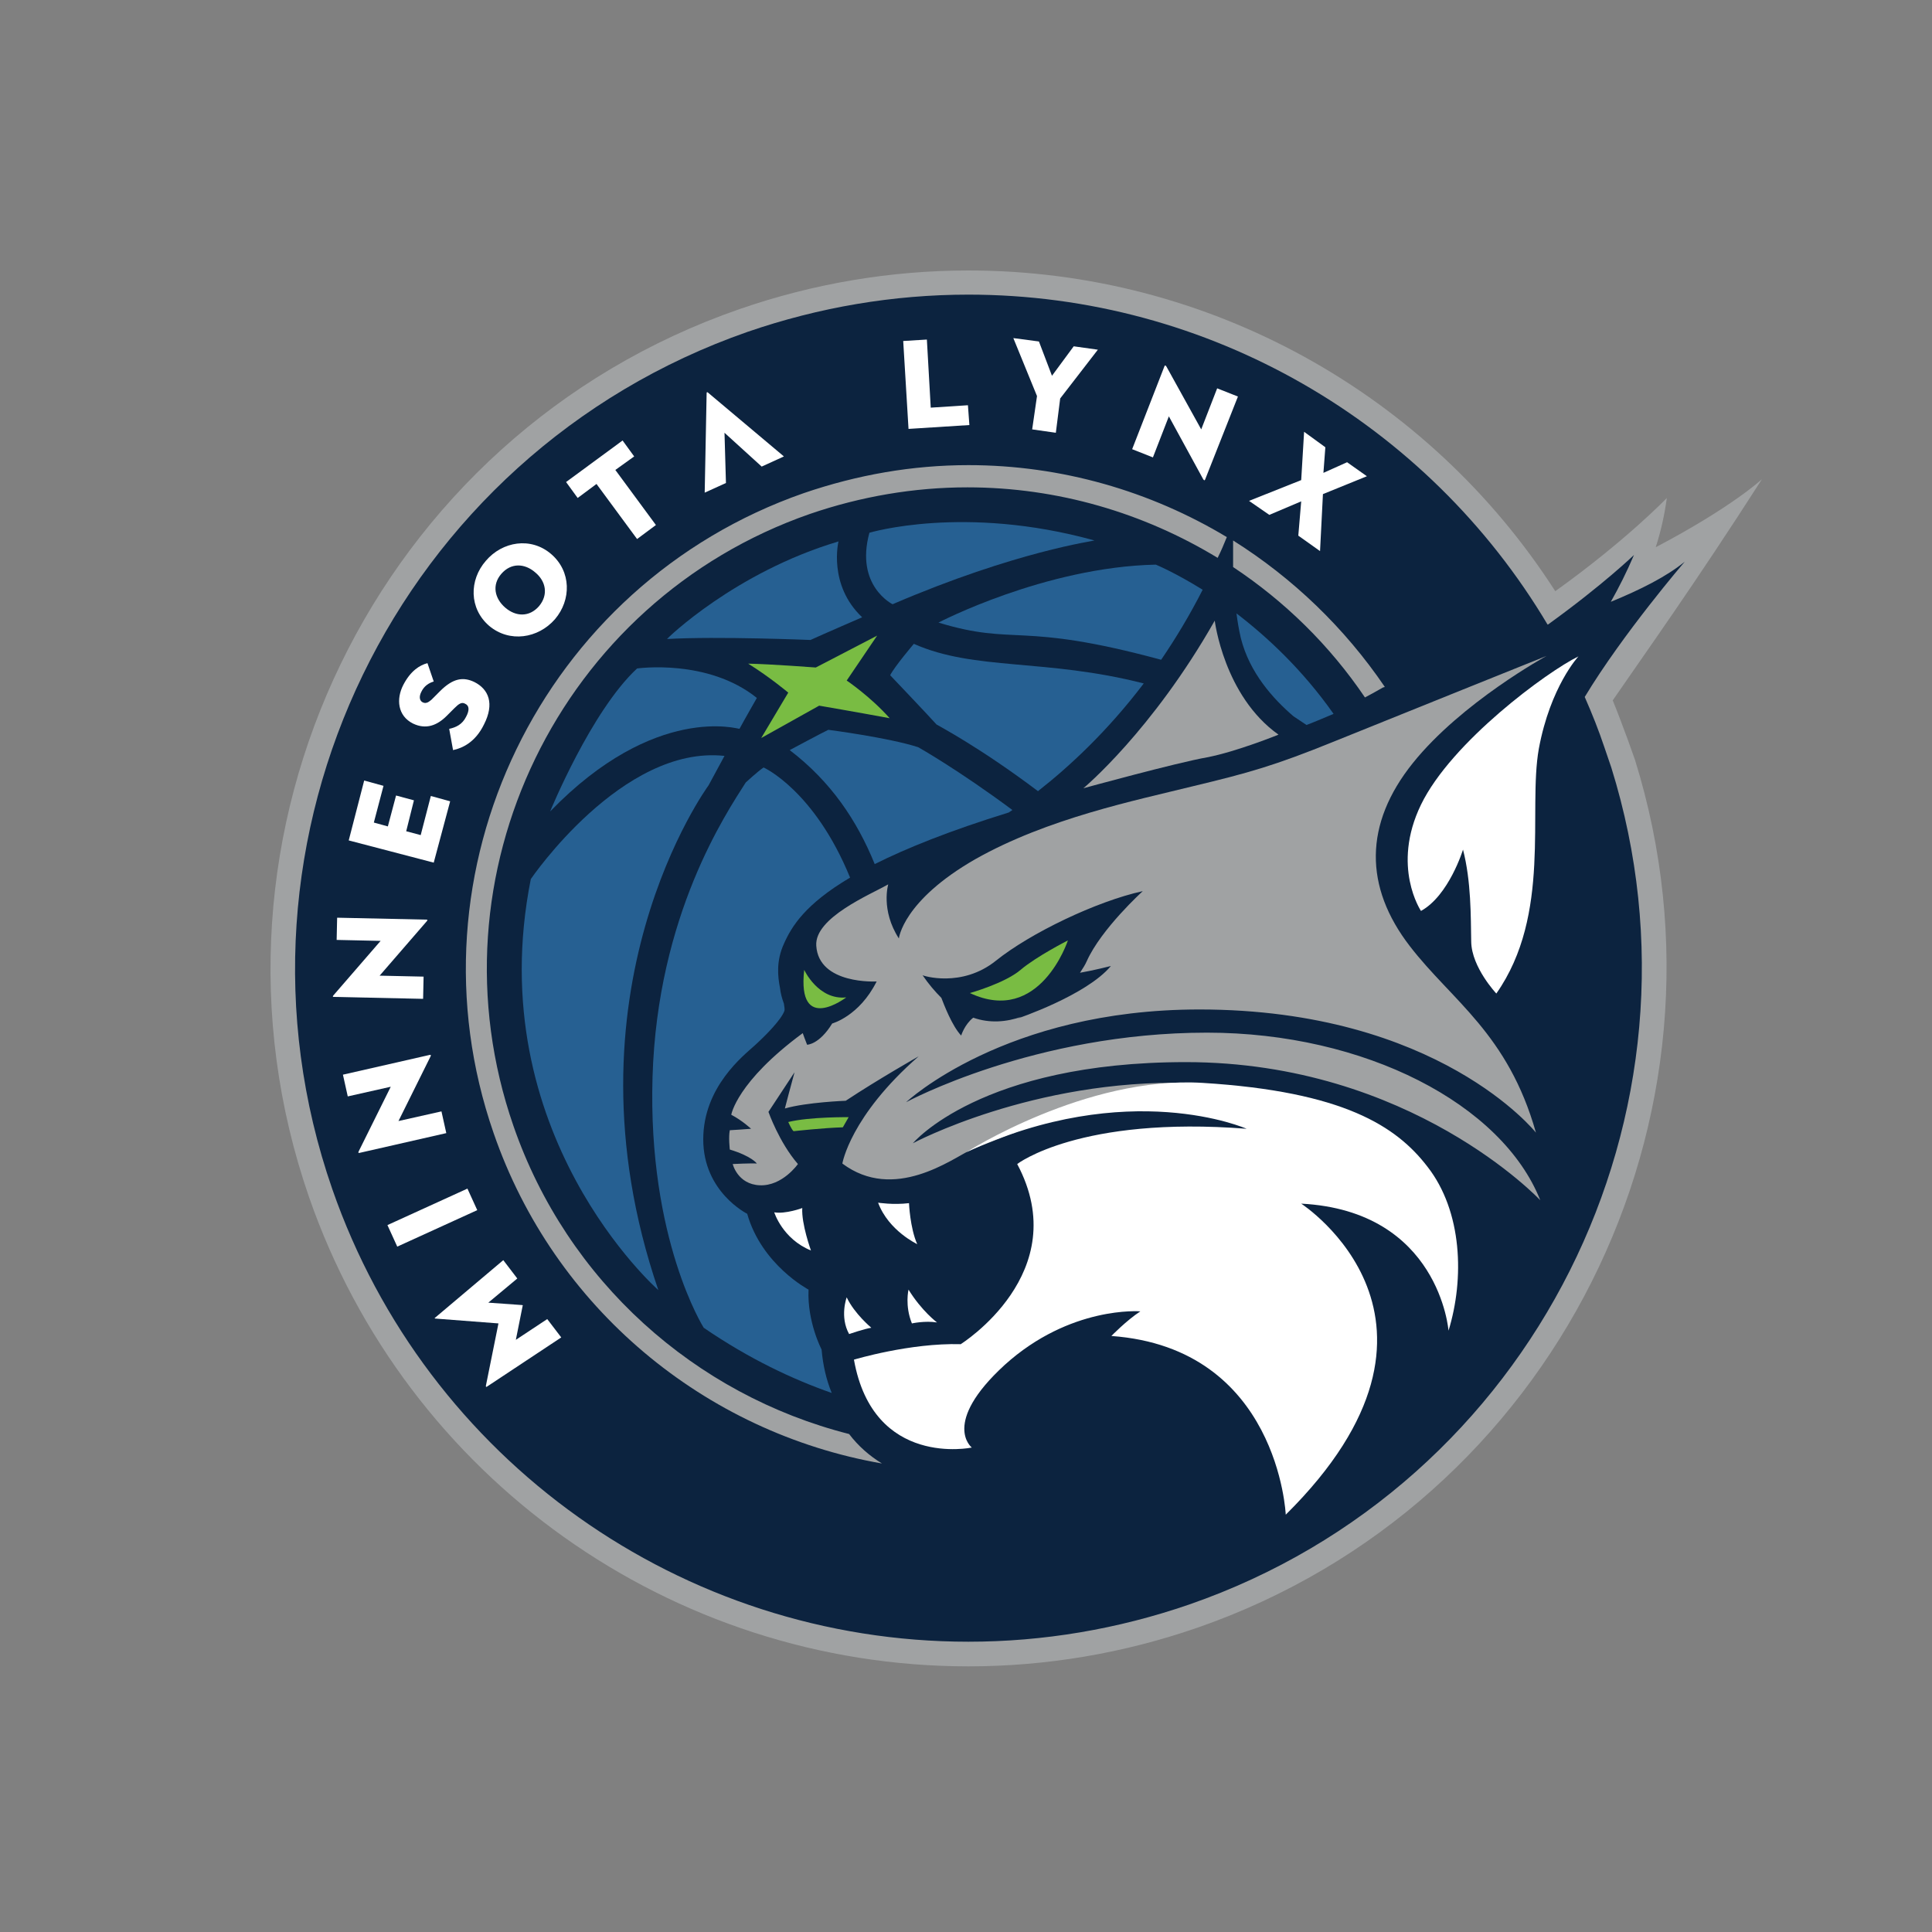 <?xml version="1.0" encoding="utf-8"?>
<!-- Generator: Adobe Illustrator 26.1.0, SVG Export Plug-In . SVG Version: 6.00 Build 0)  -->
<svg version="1.1" id="Layer_2_1_" xmlns="http://www.w3.org/2000/svg" xmlns:xlink="http://www.w3.org/1999/xlink" x="0px" y="0px"
	 viewBox="0 0 400 400" style="enable-background:new 0 0 400 400;" xml:space="preserve">
<rect x="0" y="0" width="400" height="400" fill="#808080" stroke="none"/>
<style type="text/css">
	.st0{fill:#A0A2A3;}
	.st1{fill:#0C233F;}
	.st2{fill:#FFFFFF;}
	.st3{fill:#79BC43;}
	.st4{fill:#266092;}
</style>
<g>
	<g>
		<g>
			<path class="st0" d="M338.5,157.3l-1.5-4.2c-1-2.7-2-5.4-3.1-8.1c6.8-9.9,16.8-23.8,30.9-45.8c0,0-6.2,5.8-22,14.1
				c1-3.1,1.8-6.5,2.3-10.2c0,0-8.3,8.7-23.1,19.3C295.8,81.6,250.3,56,200.5,56c-16.1,0-32.1,2.7-47.4,8
				C77.8,90.1,37.9,172.6,64,247.9C84.2,306,139,345,200.5,345c16.1,0,32.1-2.7,47.4-8C321.7,311.4,361.6,231.5,338.5,157.3
				L338.5,157.3z"/>
			<path class="st1" d="M333.6,158.9l-1.4-4.1c-1.2-3.6-2.6-7.1-4.1-10.5c7.9-13.1,20.7-28,20.7-28c-3.8,3.1-9.2,5.8-15.3,8.3
				c1.7-3,3.3-6.2,4.8-9.7c0,0-6.3,6.1-17.8,14.4c0,0-0.1,0-0.1,0C295.6,87.6,250.3,61,200.5,61h0c-15.5,0-30.9,2.6-45.7,7.7
				C82.2,94,43.6,173.6,68.8,246.2c19.5,56.1,72.4,93.7,131.7,93.7c15.5,0,30.9-2.6,45.7-7.7C317.5,307.5,355.9,230.4,333.6,158.9
				L333.6,158.9z M286.7,142.2c-0.1,0.1-0.2,0.1-0.3,0.1c-1.2,0.7-2.5,1.4-3.8,2.1c-7.3-10.8-16.6-19.9-27.3-27c0-2.1,0-3.9,0-5.5
				C267.7,119.7,278.4,130,286.7,142.2 M102.2,234.6c-18.8-54.2,10-113.6,64.2-132.5c11.1-3.8,22.5-5.8,34.1-5.8
				c19.3,0,37.7,5.4,53.5,14.9c-0.6,1.5-1.2,2.9-1.9,4.3c-15.3-9.3-33.1-14.6-51.8-14.6c-11.1,0-22.1,1.9-32.6,5.5
				c-51.8,18-79.4,74.8-61.4,126.7c11.1,32.1,37.6,55.7,69.5,63.8c1.9,2.5,4.2,4.5,6.8,6.1C145.9,296.6,114.7,270.8,102.2,234.6"/>
		</g>
		<g>
			<path class="st2" d="M100.8,287.1c-0.2,0.1-0.2,0-0.2-0.2l2.6-12.9l-13-1c-0.2,0-0.3-0.1-0.1-0.2l14.1-11.9l2.9,3.8l-6,5l7,0.5
				c0.1,0,0.2,0.1,0.1,0.2l-1.4,7l6.5-4.3l2.9,3.8L100.8,287.1z"/>
			
				<rect x="80.5" y="249.5" transform="matrix(0.91 -0.415 0.415 0.91 -96.583 60.004)" class="st2" width="18.2" height="4.9"/>
			<path class="st2" d="M82.5,232.1l8.9-2l1,4.5l-18,4.1c-0.2,0-0.3,0-0.1-0.4l6.6-13.3l-8.9,2l-1-4.5l18-4.1c0.2,0,0.3,0,0.1,0.4
				L82.5,232.1z"/>
			<path class="st2" d="M78.6,202l9.1,0.2l-0.1,4.6l-18.5-0.4c-0.2,0-0.3-0.1,0-0.4l9.7-11.2l-9.1-0.2l0.1-4.6l18.5,0.4
				c0.2,0,0.3,0.1,0,0.4L78.6,202z"/>
			<polygon class="st2" points="72.2,174 75.4,161.6 79.4,162.7 77.4,170.3 80.3,171.1 82,164.7 85.7,165.7 84.1,172.1 87.1,172.9 
				89.2,164.8 93.2,165.9 89.8,178.6 			"/>
			<path class="st2" d="M93.8,155.3l-0.8-4.4c1.4-0.3,2.7-0.9,3.5-2.5c0.7-1.3,0.7-2.3-0.2-2.7c-0.7-0.4-1.3,0-2.2,0.9l-1.6,1.6
				c-2,2-4.3,2.9-7,1.6c-3.2-1.6-3.5-5.1-2-8c1.5-2.9,3.4-4.1,5-4.5l1.3,3.8c-1,0.3-2,0.9-2.6,2.2c-0.5,1-0.3,1.8,0.3,2.1
				c0.6,0.3,1.1,0.1,1.8-0.5l1.8-1.8c2.7-2.7,4.8-3,7.1-1.9c3,1.5,4.2,4.5,2,8.8C98.4,153.7,95.7,154.9,93.8,155.3"/>
			<path class="st2" d="M101.3,129.6c-4.2-3.6-4.2-9.5-0.7-13.5c3.4-4,9.3-5,13.5-1.4c4.2,3.6,4.2,9.5,0.8,13.5
				C111.4,132.2,105.5,133.1,101.3,129.6 M110.8,118.5c-2.2-1.9-5-2-7,0.3c-2,2.3-1.4,5.1,0.8,7c2.2,1.9,5,2,7-0.3
				C113.6,123.1,113,120.3,110.8,118.5"/>
			<polygon class="st2" points="123.5,100.2 119.6,103.1 117.2,99.8 128.9,91.2 131.3,94.5 127.4,97.3 135.8,108.7 131.9,111.6 			
				"/>
			<path class="st2" d="M150,89.6l0.3,10.4l-4.4,2l0.4-20.6c0-0.2,0.1-0.3,0.3-0.1l15.7,13.2l-4.6,2.1L150,89.6z"/>
			<polygon class="st2" points="187,70.6 191.9,70.3 192.7,84.4 200.4,83.9 200.7,88 188.1,88.8 			"/>
			<polygon class="st2" points="209.8,70 215.1,70.7 217.8,77.8 222.3,71.7 227.3,72.4 219.5,82.5 218.6,89.6 213.7,88.9 214.7,82 
							"/>
			<path class="st2" d="M242,86.2l-3.3,8.5l-4.3-1.7l6.7-17.2c0.1-0.2,0.2-0.2,0.4,0.1l7.2,13l3.3-8.5l4.3,1.7l-6.8,17.2
				c-0.1,0.2-0.2,0.2-0.4-0.1L242,86.2z"/>
			<polygon class="st2" points="270,89.4 274.4,92.6 274,97.9 278.9,95.7 283,98.6 273.9,102.3 273.3,114.1 268.8,110.9 
				269.4,103.8 262.8,106.6 258.6,103.7 269.4,99.4 			"/>
		</g>
	</g>
	<g>
		<path class="st3" d="M181.6,131.6l-6.3,9.3c0,0,4.9,3.3,8.9,7.8c-7-1.3-14.6-2.6-14.6-2.6l-12,6.7l5.6-9.4c0,0-3.8-3.2-8.3-6
			c4.8,0.1,14,0.8,14,0.8L181.6,131.6z"/>
		<path class="st4" d="M150,156.5c0,0-2.8,5.2-3.3,6.1c0,0-31.5,42.8-10.4,104.5c0,0-36.9-32.4-26.4-85.1
			C109.9,182,128.8,154.2,150,156.5"/>
		<path class="st4" d="M113.9,168c0,0,8.5-20.8,18-29.6c0,0,14.6-2.1,24.8,6.1c0,0-2.8,4.9-3.6,6.4C153.1,151,135.7,145.5,113.9,168
			"/>
		<path class="st4" d="M173.6,112.1c0,0-2.2,9,4.9,15.7c0,0-8.3,3.6-10.7,4.7c0,0-19.2-0.8-29.7-0.2
			C138,132.3,152.1,118.5,173.6,112.1"/>
		<path class="st4" d="M184.8,125.1c0,0-7.8-3.8-4.8-14.8c0,0,19.6-5.9,46.6,1.6C226.6,112,210.4,114.1,184.8,125.1"/>
		<path class="st4" d="M249,122.1c-5.8-3.6-9.7-5.2-9.7-5.2c-23,0.5-45,12-45,12c16.1,4.9,16.6-0.3,46.1,7.7
			C243.4,132.2,246.3,127.4,249,122.1"/>
		<path class="st4" d="M256.9,132.1c1.8,7.2,6.7,12.6,10.9,16.2c0.9,0.6,1.8,1.2,2.7,1.8c2.1-0.8,3.9-1.6,5.6-2.3
			c-6.4-9.1-13.7-15.9-20.1-20.8C256.2,128.6,256.5,130.4,256.9,132.1"/>
		<path class="st4" d="M214.9,163.8c6.5-5.1,14.3-12.3,21.9-22.3c-20.3-5.2-35-2.6-47.6-8.2c0,0-4,4.7-4.9,6.5c0,0,7.9,8.3,9.6,10.2
			C194,150.1,202.7,154.6,214.9,163.8"/>
		<path class="st4" d="M170.1,279.4c0,0-3-5.7-2.7-12.4c0,0-9.7-5.1-12.7-15.7c0,0-9.1-4.5-9.1-15.4c0-10.9,8.4-17.4,10.6-19.4
			c2.2-2,5.5-5.3,6.2-7.2c0.1-0.3,0-0.8-0.1-1.5c-0.4-1.1-0.7-2.2-0.8-3.2c-0.5-2.5-0.8-5.7,0.8-9.2c1.6-3.6,4.4-8.2,13.7-13.7
			c-7.4-18.1-17.9-22.8-17.9-22.8c-1.1,0.7-3.7,3.1-3.7,3.1c-4,6.3-18.3,27.4-19.3,61c-1,33.6,10.6,51.9,10.6,51.9
			c9.5,6.5,18.5,10.7,26.5,13.5C171.1,285.7,170.4,282.8,170.1,279.4"/>
		<path class="st4" d="M181.1,178.9c6.6-3.3,15.5-6.9,27.8-10.7c0.2-0.2,0.5-0.3,0.7-0.5c-11.3-8.4-19.5-13-19.5-13
			c-6.2-2-18.6-3.6-18.6-3.6c-1.1,0.5-8,4.2-8,4.2C172,161.8,177.4,169.8,181.1,178.9"/>
	</g>
	<path class="st3" d="M175.7,231.3c0,0-8-0.1-12.5,1c0,0,0.7,1.6,1.1,1.9c0,0,6.3-0.7,10.2-0.8L175.7,231.3z"/>
	<g>
		<path class="st3" d="M166.5,200.8c0,0,2.9,6.3,8.7,5.7C175.2,206.5,165,214.3,166.5,200.8"/>
		<path class="st3" d="M200.8,205.6c0,0,7.2-2,10.5-4.8c3.3-2.8,9.8-6.1,9.8-6.1S215.3,212.4,200.8,205.6"/>
		<path class="st2" d="M181.8,249c0,0,3.1,0.5,6.4,0.1c0,0,0.2,5.1,1.7,8.5C190,257.6,184,254.9,181.8,249"/>
		<path class="st2" d="M160.3,251c0,0,1.7,5.5,7.6,7.9c0,0-2-5.5-1.8-8.8C166.2,250.1,162.6,251.4,160.3,251"/>
		<path class="st2" d="M175.8,276.2c0,0,3.2-1.1,4.6-1.3c0,0-3.5-2.9-5.1-6.3C175.3,268.6,173.8,272.6,175.8,276.2"/>
		<path class="st2" d="M188.1,267c0,0-0.8,3.3,0.7,7c0,0,2.7-0.6,5.2-0.2C194,273.8,190.8,271.4,188.1,267"/>
		<path class="st2" d="M326.8,135.9c0,0-5.8,6.2-8.2,19.1c-2.3,12.9,2.7,34.3-8.8,50.7c0,0-5.1-5.4-5.2-10.7
			c-0.1-5.3,0-12.5-1.7-19.1c0,0-2.9,9.5-8.7,12.7c0,0-6.2-9.2,0-22C300.5,153.6,320.4,139,326.8,135.9"/>
		<path class="st0" d="M249.9,213.8c-35.8,0-62.3,14.4-62.3,14.4S208,209,248.3,209c49.5,0,69.7,25.5,69.7,25.5
			c-5.8-20.5-17.4-27.3-26.1-38.6c-9.5-12.3-9.5-25.3,0.6-37.9c10.1-12.6,27.7-22.2,27.7-22.2s-32.1,12.9-44.2,17.8
			c-12.1,4.9-17.4,6.4-29.1,9.2c-11.7,2.9-30,6.6-45,15.1c-15,8.6-15.8,16.4-15.8,16.4c-3.8-5.9-2.2-11.2-2.2-11.2
			c-3.7,2.1-15.3,6.9-14.9,12.7c0.5,8.1,12.5,7.4,12.5,7.4c-3.6,7.2-9.2,8.7-9.2,8.7c-2.7,4.4-5.2,4.4-5.2,4.4
			c-0.3-0.7-0.9-2.4-0.9-2.4c-13.7,10.1-14.8,16.9-14.8,16.9c2.3,1.2,4.1,2.9,4.1,2.9c-1,0.1-4.4,0.3-4.4,0.3c-0.3,1.4,0,4,0,4
			c4.6,1.4,5.6,2.9,5.6,2.9c-1-0.1-5,0.1-5,0.1s1,4.2,5.6,4.4c4.7,0.2,7.9-4.4,7.9-4.4c-3.9-4.5-6.1-10.8-6.1-10.8l5.4-8.2
			c-0.6,2.1-2,7.5-2,7.5c4.5-1.3,12.6-1.6,12.6-1.6c6.8-4.5,15.1-9.2,15.1-9.2c-14.2,12.4-15.8,22.2-15.8,22.2
			c10.7,8,22.6-0.9,26.7-2.9c0,0,13.8-5.5,20.3-7.6c6.4-2.1,24.7-6.2,24.7-6.2c-32.3-0.8-57.1,12.5-57.1,12.5s14-16.8,56.5-16.8
			c46.6,0,73.4,28.6,73.4,28.6C311,228.6,282.6,213.8,249.9,213.8 M206.2,198.9c7.1-5.7,20.8-12.3,30.4-14.4c0,0-8.6,7.8-11.6,14.5
			c-0.3,0.7-0.8,1.5-1.4,2.4c2.9-0.5,6.4-1.4,6.4-1.4c-5.1,6.1-19.4,10.9-19.4,10.9c0.3-0.1,0.6-0.3,0.9-0.4
			c-3.1,1.1-6.6,1.4-10,0.2c-1.8,1.4-2.5,3.7-2.5,3.7c-1.9-2-3.6-6.5-4.1-7.8c-1.3-1.3-2.6-2.8-3.9-4.7
			C191,202,199.1,204.6,206.2,198.9"/>
		<path class="st0" d="M224.3,163.2c0,0,14.2-11.8,27.2-34.7c0,0,1.9,15.6,13.2,23.6c0,0-8.6,3.5-14.8,4.7
			C243.6,157.9,224.3,163.2,224.3,163.2"/>
		<path class="st2" d="M176.8,281.5c0,0,11.6-3.5,22.1-3.2c0,0,23.7-14.8,11.7-37.3c0,0,12.9-10,47.5-7.3c0,0-24.4-10.8-58.1,4.9
			c0,0,24.8-15.9,49-14.4c29.2,1.8,40.1,9,46.5,17.3c7.3,9.3,7.7,23.3,4.4,34c0,0-1.9-24.8-30.5-26.3c0,0,37.4,24.2-3.2,64.4
			c0,0-1.5-34.5-36.1-37c0,0,3.1-3.2,6-5.1c0,0-14.5-1.2-28.1,11.1c-13.2,12.1-6.8,17.1-6.8,17.1S180.8,304,176.8,281.5"/>
	</g>
</g>
</svg>
